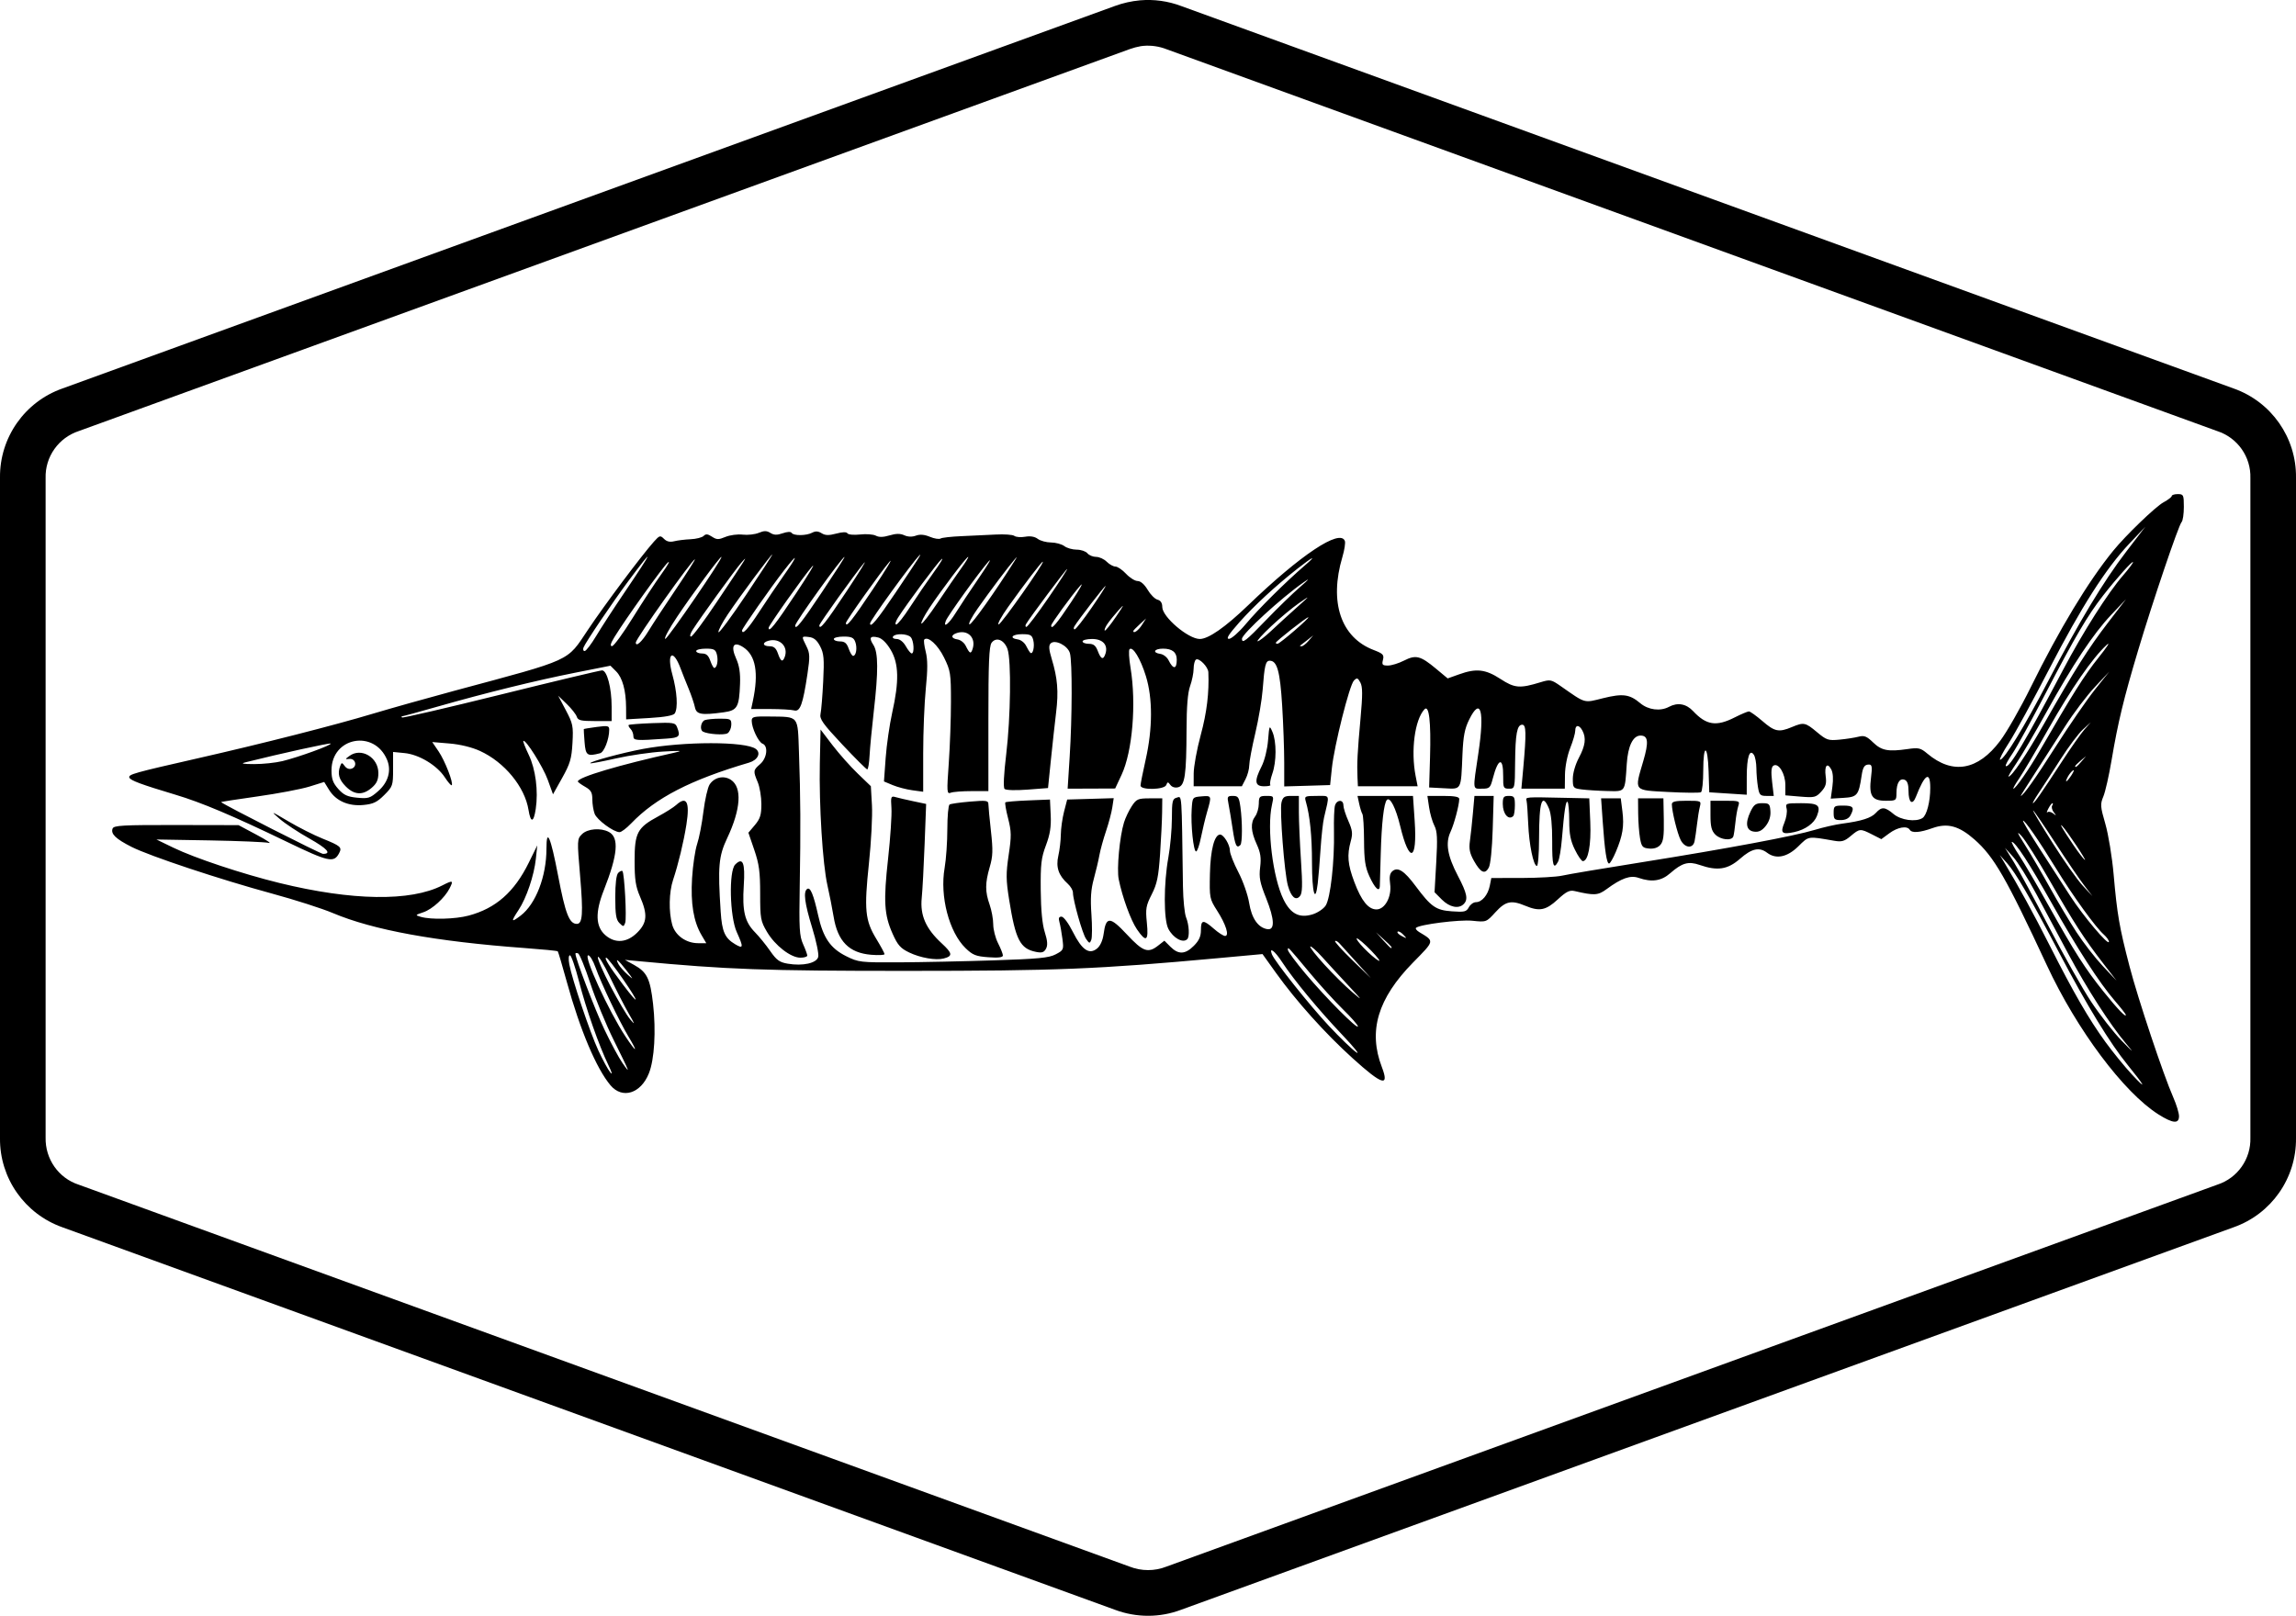<?xml version="1.0" encoding="UTF-8" standalone="no"?>
<svg xmlns="http://www.w3.org/2000/svg" xmlns:xlink="http://www.w3.org/1999/xlink" width="75.501mm" height="53.145mm" viewBox="-142.865 49.021 75.501 53.145">
    <path style="stroke:none;fill:#000000;fill-rule:evenodd" d="M-105.378,49.032C-105.659,49.058,-105.936,49.12,-106.201,49.217L-140.807,61.797C-142.051,62.232,-142.879,63.413,-142.865,64.731L-142.865,86.456C-142.879,87.771,-142.053,88.949,-140.813,89.388L-106.201,101.969C-105.499,102.232,-104.725,102.234,-104.024,101.968L-69.416,89.388C-68.174,88.951,-67.349,87.772,-67.364,86.456L-67.364,64.731C-67.348,63.415,-68.175,62.235,-69.417,61.798L-104.024,49.219C-104.455,49.056,-104.918,48.992,-105.378,49.032zM-105.261,50.529L-105.352,50.54C-105.475,50.561,-105.596,50.594,-105.714,50.636L-140.271,63.198C-140.94,63.416,-141.387,64.047,-141.365,64.749L-141.365,86.438C-141.381,87.138,-140.943,87.771,-140.277,87.987L-105.717,100.55C-105.329,100.701,-104.898,100.703,-104.511,100.55L-69.95,87.986C-69.284,87.77,-68.841,87.138,-68.864,86.438L-68.864,64.749C-68.841,64.049,-69.285,63.418,-69.951,63.201L-104.503,50.641C-104.744,50.546,-105.003,50.508,-105.261,50.529zM-93.103,75.862C-93.074,75.833,-93.05,75.672,-93.05,75.505C-93.05,75.233,-93.072,75.2,-93.249,75.2C-93.421,75.2,-93.448,75.236,-93.448,75.462C-93.448,75.792,-93.256,76.014,-93.103,75.862zM-82.015,75.841C-81.875,75.58,-81.921,75.518,-82.25,75.518C-82.55,75.518,-82.568,75.531,-82.568,75.756C-82.568,75.967,-82.541,75.995,-82.332,75.995C-82.181,75.995,-82.067,75.94,-82.015,75.841zM-118.94,73.139C-118.874,73.097,-118.819,72.971,-118.817,72.861C-118.814,72.673,-118.839,72.659,-119.188,72.659C-119.394,72.659,-119.619,72.681,-119.688,72.707C-119.816,72.756,-119.862,73.018,-119.754,73.082C-119.605,73.17,-119.047,73.209,-118.94,73.139zM-122.307,79.377C-122.251,79.231,-122.331,77.739,-122.398,77.671C-122.419,77.65,-122.481,77.677,-122.535,77.731C-122.598,77.794,-122.633,78.082,-122.633,78.537C-122.633,79.1,-122.605,79.273,-122.497,79.381C-122.368,79.509,-122.357,79.509,-122.307,79.377zM-102.077,76.815C-102.01,76.748,-102.009,76.051,-102.075,75.569C-102.12,75.243,-102.148,75.2,-102.323,75.2C-102.504,75.2,-102.516,75.222,-102.468,75.458C-102.44,75.6,-102.377,75.976,-102.33,76.292C-102.248,76.838,-102.2,76.938,-102.077,76.815zM-84.799,76.185C-84.689,76.045,-84.635,75.875,-84.647,75.704C-84.663,75.462,-84.688,75.439,-84.918,75.439C-85.129,75.439,-85.192,75.485,-85.304,75.72C-85.487,76.107,-85.442,76.346,-85.178,76.376C-85.027,76.394,-84.921,76.34,-84.799,76.185zM-101.092,74.836C-101.118,74.81,-101.088,74.645,-101.026,74.468C-100.887,74.074,-100.885,73.415,-101.022,73.096C-101.122,72.863,-101.125,72.869,-101.167,73.376C-101.191,73.672,-101.282,74.037,-101.379,74.227C-101.627,74.714,-101.606,74.883,-101.296,74.883C-101.158,74.883,-101.066,74.862,-101.092,74.836zM-123.131,73.796C-122.999,73.761,-122.832,73.333,-122.832,73.026C-122.831,72.892,-122.873,72.882,-123.247,72.932C-123.475,72.962,-123.665,72.994,-123.668,73.002C-123.672,73.01,-123.66,73.204,-123.642,73.433C-123.608,73.87,-123.556,73.908,-123.131,73.796zM-103.374,76.57C-103.323,76.319,-103.232,75.937,-103.17,75.722C-103.016,75.189,-103.017,75.187,-103.355,75.215C-103.652,75.24,-103.652,75.241,-103.678,75.637C-103.712,76.149,-103.62,77.027,-103.533,77.027C-103.495,77.027,-103.424,76.821,-103.374,76.57zM-120.945,73.315C-120.519,73.285,-120.481,73.244,-120.601,72.937C-120.658,72.791,-120.723,72.78,-121.41,72.806C-121.82,72.821,-122.172,72.849,-122.191,72.867C-122.209,72.885,-122.183,72.942,-122.131,72.994C-122.079,73.046,-122.037,73.152,-122.037,73.231C-122.037,73.382,-121.971,73.387,-120.945,73.315zM-83.86,76.389C-83.502,76.311,-83.21,76.102,-83.117,75.858C-82.983,75.506,-83.068,75.439,-83.639,75.439C-84.139,75.439,-84.157,75.445,-84.114,75.618C-84.089,75.717,-84.123,75.928,-84.19,76.087C-84.329,76.421,-84.268,76.477,-83.86,76.389zM-85.866,76.531C-85.848,76.476,-85.817,76.27,-85.798,76.074C-85.779,75.877,-85.737,75.636,-85.705,75.538C-85.648,75.366,-85.664,75.359,-86.132,75.359L-86.618,75.359L-86.618,75.836C-86.618,76.206,-86.583,76.347,-86.459,76.471C-86.282,76.648,-85.916,76.684,-85.866,76.531zM-87.141,76.689C-87.121,76.591,-87.085,76.341,-87.061,76.134C-87.037,75.926,-86.996,75.667,-86.968,75.558C-86.919,75.362,-86.926,75.359,-87.403,75.359C-87.774,75.359,-87.888,75.386,-87.888,75.474C-87.888,75.703,-87.708,76.436,-87.599,76.65C-87.461,76.919,-87.192,76.943,-87.141,76.689zM-89.733,77.047C-89.504,76.506,-89.453,76.195,-89.514,75.708L-89.568,75.28L-89.891,75.28L-90.215,75.28L-90.161,76.054C-90.095,77.005,-90.031,77.424,-89.953,77.424C-89.92,77.424,-89.821,77.254,-89.733,77.047zM-99.533,78.079C-99.508,77.872,-99.467,77.362,-99.44,76.947C-99.413,76.533,-99.362,76.068,-99.326,75.915C-99.14,75.123,-99.114,75.2,-99.57,75.2C-99.956,75.2,-99.975,75.21,-99.926,75.379C-99.789,75.853,-99.722,76.517,-99.722,77.399C-99.721,78.382,-99.614,78.768,-99.533,78.079zM-88.268,76.812C-88.168,76.701,-88.143,76.516,-88.153,75.975L-88.166,75.28L-88.583,75.28L-89,75.28L-88.996,75.776C-88.993,76.049,-88.966,76.415,-88.935,76.59C-88.886,76.871,-88.851,76.911,-88.638,76.931C-88.483,76.947,-88.351,76.904,-88.268,76.812zM-93.909,77.56C-93.851,77.455,-93.799,76.943,-93.779,76.292L-93.747,75.2L-94.063,75.2L-94.38,75.2L-94.431,75.776C-94.459,76.093,-94.503,76.502,-94.529,76.684C-94.565,76.942,-94.535,77.089,-94.396,77.336C-94.176,77.726,-94.036,77.791,-93.909,77.56zM-100.117,78.494C-100.037,78.398,-100.03,78.142,-100.084,77.322C-100.122,76.745,-100.153,76.031,-100.153,75.736L-100.153,75.2L-100.412,75.2C-100.627,75.2,-100.68,75.237,-100.725,75.415C-100.789,75.67,-100.63,77.737,-100.514,78.15C-100.409,78.527,-100.255,78.661,-100.117,78.494zM-103.824,79.912C-103.742,79.83,-103.762,79.443,-103.862,79.196C-103.912,79.073,-103.958,78.615,-103.965,78.178C-104.009,75.012,-103.995,75.211,-104.169,75.257C-104.311,75.294,-104.328,75.366,-104.329,75.944C-104.33,76.299,-104.382,76.876,-104.445,77.225C-104.601,78.087,-104.601,79.269,-104.446,79.57C-104.287,79.876,-103.966,80.053,-103.824,79.912zM-94.734,78.758C-94.581,78.605,-94.621,78.407,-94.923,77.831C-95.268,77.172,-95.339,76.752,-95.167,76.383C-95.047,76.125,-94.883,75.509,-94.879,75.3C-94.878,75.23,-95.034,75.2,-95.402,75.2L-95.927,75.2L-95.871,75.577C-95.84,75.783,-95.762,76.055,-95.697,76.179C-95.603,76.362,-95.591,76.595,-95.636,77.387L-95.692,78.368L-95.45,78.611C-95.198,78.862,-94.9,78.924,-94.734,78.758zM-97.491,78.163C-97.488,78.084,-97.474,77.609,-97.461,77.106C-97.434,76.104,-97.359,75.436,-97.259,75.331C-97.155,75.221,-96.965,75.595,-96.821,76.193C-96.52,77.44,-96.255,77.347,-96.345,76.025L-96.401,75.2L-97.313,75.2L-98.225,75.2L-98.17,75.458C-98.139,75.6,-98.092,75.752,-98.064,75.796C-98.037,75.84,-98.012,76.233,-98.01,76.67C-98.007,77.299,-97.972,77.54,-97.84,77.831C-97.656,78.239,-97.501,78.386,-97.491,78.163zM-91.63,77.362C-91.589,77.284,-91.532,76.954,-91.505,76.627C-91.426,75.679,-91.375,75.341,-91.317,75.398C-91.288,75.428,-91.263,75.708,-91.263,76.021C-91.263,76.456,-91.219,76.679,-91.077,76.967C-90.976,77.175,-90.858,77.345,-90.816,77.345C-90.639,77.345,-90.539,76.816,-90.571,76.054L-90.604,75.28L-91.351,75.264C-92.744,75.234,-92.695,75.231,-92.666,75.359C-92.65,75.425,-92.626,75.764,-92.612,76.114C-92.584,76.799,-92.439,77.503,-92.326,77.503C-92.288,77.503,-92.256,77.101,-92.255,76.61C-92.254,75.37,-92.157,75.076,-91.928,75.617C-91.859,75.782,-91.821,76.17,-91.823,76.689C-91.827,77.487,-91.782,77.645,-91.63,77.362zM-105.152,79.371C-105.199,78.911,-105.182,78.812,-104.992,78.438C-104.816,78.092,-104.769,77.862,-104.717,77.106C-104.683,76.604,-104.653,75.988,-104.65,75.736L-104.645,75.28L-105.062,75.28C-105.444,75.281,-105.493,75.302,-105.649,75.538C-105.742,75.68,-105.857,75.921,-105.904,76.074C-106.047,76.539,-106.146,77.604,-106.078,77.94C-105.957,78.533,-105.682,79.289,-105.478,79.588C-105.175,80.032,-105.09,79.976,-105.152,79.371zM-106.979,79.932C-106.95,79.855,-106.948,79.478,-106.975,79.095C-107.012,78.575,-106.992,78.279,-106.897,77.931C-106.827,77.674,-106.743,77.321,-106.712,77.146C-106.68,76.971,-106.582,76.614,-106.493,76.352C-106.405,76.09,-106.312,75.74,-106.288,75.575L-106.242,75.274L-107.007,75.297L-107.772,75.319L-107.875,75.717C-107.931,75.935,-107.979,76.274,-107.981,76.471C-107.983,76.668,-108.02,76.981,-108.063,77.168C-108.149,77.543,-108.058,77.814,-107.75,78.092C-107.659,78.175,-107.583,78.303,-107.583,78.377C-107.583,78.628,-107.271,79.732,-107.152,79.902C-107.043,80.058,-107.029,80.061,-106.979,79.932zM-108.468,80.225C-108.408,80.112,-108.419,79.965,-108.509,79.68C-108.591,79.422,-108.636,78.955,-108.642,78.298C-108.65,77.445,-108.626,77.237,-108.47,76.823C-108.335,76.463,-108.296,76.213,-108.314,75.831L-108.338,75.319L-109.053,75.348C-109.446,75.364,-109.784,75.392,-109.805,75.412C-109.825,75.431,-109.785,75.668,-109.715,75.939C-109.605,76.371,-109.602,76.518,-109.696,77.142C-109.787,77.755,-109.785,77.958,-109.681,78.612C-109.471,79.93,-109.32,80.226,-108.798,80.33C-108.603,80.369,-108.534,80.347,-108.468,80.225zM-111.832,80.547C-111.529,80.468,-111.541,80.378,-111.9,80.047C-112.42,79.567,-112.613,79.128,-112.555,78.555C-112.53,78.304,-112.487,77.506,-112.46,76.782L-112.41,75.464L-112.836,75.374C-113.07,75.325,-113.333,75.264,-113.42,75.238C-113.567,75.196,-113.577,75.224,-113.551,75.603C-113.536,75.828,-113.585,76.569,-113.66,77.249C-113.817,78.666,-113.791,79.112,-113.511,79.737C-113.347,80.106,-113.252,80.213,-112.969,80.349C-112.602,80.526,-112.091,80.615,-111.832,80.547zM-109.886,80.448C-109.886,80.397,-109.958,80.216,-110.045,80.045C-110.133,79.873,-110.204,79.593,-110.204,79.423C-110.204,79.252,-110.258,78.96,-110.323,78.774C-110.474,78.346,-110.473,78.071,-110.319,77.539C-110.215,77.184,-110.209,76.987,-110.279,76.358C-110.325,75.943,-110.363,75.543,-110.363,75.47C-110.363,75.351,-110.433,75.342,-110.965,75.387C-111.297,75.415,-111.601,75.458,-111.64,75.483C-111.68,75.507,-111.713,75.871,-111.713,76.29C-111.713,76.71,-111.753,77.284,-111.802,77.567C-111.965,78.5,-111.656,79.681,-111.113,80.208C-110.88,80.434,-110.773,80.476,-110.364,80.506C-110.035,80.53,-109.886,80.512,-109.886,80.448zM-122.112,76.106C-121.306,75.264,-120.16,74.673,-118.233,74.105C-117.946,74.02,-117.832,73.788,-118.012,73.654C-118.351,73.403,-120.372,73.403,-121.719,73.654C-122.414,73.784,-123.503,74.08,-123.454,74.126C-123.439,74.14,-123.059,74.068,-122.611,73.967C-122.162,73.865,-121.465,73.764,-121.062,73.741C-120.457,73.706,-120.392,73.712,-120.687,73.778C-122.505,74.181,-123.865,74.586,-123.863,74.724C-123.863,74.746,-123.756,74.824,-123.625,74.899C-123.432,75.008,-123.387,75.087,-123.387,75.311C-123.387,75.463,-123.353,75.677,-123.311,75.788C-123.234,75.989,-122.688,76.392,-122.491,76.392C-122.433,76.392,-122.263,76.263,-122.112,76.106zM-113.778,80.404C-113.778,80.372,-113.901,80.145,-114.051,79.898C-114.418,79.295,-114.452,78.938,-114.292,77.426C-114.217,76.719,-114.172,75.857,-114.192,75.51L-114.228,74.88L-114.66,74.464C-114.898,74.236,-115.27,73.817,-115.488,73.533L-115.882,73.016L-115.906,74.128C-115.934,75.506,-115.813,77.455,-115.656,78.14C-115.591,78.423,-115.5,78.887,-115.453,79.17C-115.32,79.984,-114.944,80.365,-114.218,80.425C-113.976,80.445,-113.778,80.436,-113.778,80.404zM-116.319,80.451C-116.319,80.413,-116.381,80.243,-116.457,80.074C-116.577,79.808,-116.591,79.556,-116.567,78.178C-116.534,76.293,-116.54,75.22,-116.592,73.771C-116.636,72.53,-116.577,72.601,-117.57,72.588C-118.083,72.581,-118.146,72.596,-118.146,72.729C-118.146,72.963,-117.926,73.429,-117.791,73.481C-117.596,73.556,-117.641,73.956,-117.868,74.153C-118.1,74.355,-118.103,74.377,-117.947,74.751C-117.882,74.908,-117.828,75.231,-117.828,75.47C-117.828,75.824,-117.867,75.949,-118.041,76.157L-118.255,76.41L-118.061,76.977C-117.902,77.442,-117.868,77.699,-117.868,78.417C-117.868,79.232,-117.853,79.316,-117.644,79.671C-117.379,80.121,-116.863,80.521,-116.545,80.521C-116.421,80.521,-116.319,80.49,-116.319,80.451zM-71.211,85.733C-71.211,85.629,-71.296,85.352,-71.399,85.117C-71.725,84.377,-72.561,81.873,-72.84,80.799C-73.171,79.529,-73.246,79.095,-73.361,77.781C-73.411,77.214,-73.533,76.467,-73.633,76.122C-73.8,75.547,-73.805,75.473,-73.698,75.216C-73.634,75.063,-73.512,74.523,-73.427,74.016C-73.219,72.783,-73.03,71.999,-72.557,70.417C-72.073,68.798,-71.225,66.294,-71.125,66.191C-71.085,66.149,-71.052,65.926,-71.052,65.694C-71.052,65.298,-71.064,65.273,-71.251,65.273C-71.36,65.273,-71.45,65.301,-71.45,65.335C-71.45,65.369,-71.572,65.462,-71.721,65.543C-71.98,65.682,-72.965,66.631,-73.378,67.14C-74.198,68.147,-75.148,69.722,-76.087,71.627C-76.421,72.304,-76.872,73.096,-77.091,73.387C-77.823,74.364,-78.655,74.509,-79.49,73.806C-79.71,73.621,-79.775,73.606,-80.139,73.659C-80.777,73.751,-80.993,73.709,-81.271,73.44C-81.481,73.237,-81.563,73.204,-81.748,73.252C-81.871,73.284,-82.153,73.328,-82.374,73.349C-82.744,73.384,-82.802,73.365,-83.116,73.102C-83.5,72.781,-83.549,72.771,-83.945,72.937C-84.371,73.115,-84.508,73.087,-84.91,72.738C-85.112,72.564,-85.312,72.421,-85.355,72.421C-85.397,72.421,-85.608,72.51,-85.824,72.619C-86.426,72.925,-86.755,72.874,-87.189,72.411C-87.416,72.168,-87.699,72.118,-87.983,72.27C-88.268,72.423,-88.662,72.373,-88.926,72.151C-89.278,71.855,-89.501,71.825,-90.151,71.986C-90.794,72.147,-90.709,72.171,-91.538,71.592C-91.856,71.37,-91.887,71.364,-92.203,71.46C-92.889,71.671,-93.057,71.657,-93.524,71.353C-94.019,71.031,-94.32,70.998,-94.89,71.203L-95.26,71.335L-95.644,71.015C-96.156,70.589,-96.307,70.551,-96.696,70.749C-96.871,70.839,-97.11,70.912,-97.225,70.912C-97.407,70.912,-97.429,70.886,-97.388,70.724C-97.347,70.559,-97.385,70.519,-97.693,70.401C-98.773,69.989,-99.164,68.828,-98.722,67.341C-98.654,67.112,-98.618,66.875,-98.641,66.814C-98.798,66.404,-100.096,67.268,-101.826,68.933C-102.571,69.65,-103.128,70.038,-103.411,70.038C-103.792,70.038,-104.645,69.312,-104.645,68.987C-104.645,68.854,-104.698,68.772,-104.802,68.745C-104.888,68.723,-105.035,68.576,-105.127,68.418C-105.232,68.242,-105.357,68.132,-105.455,68.132C-105.542,68.132,-105.714,68.025,-105.836,67.894C-105.959,67.763,-106.116,67.656,-106.186,67.656C-106.256,67.656,-106.384,67.584,-106.472,67.497C-106.559,67.41,-106.715,67.338,-106.819,67.338C-106.923,67.338,-107.053,67.285,-107.107,67.219C-107.161,67.154,-107.32,67.1,-107.459,67.1C-107.598,67.1,-107.781,67.048,-107.866,66.983C-107.951,66.919,-108.147,66.866,-108.303,66.864C-108.458,66.863,-108.655,66.809,-108.74,66.745C-108.839,66.67,-108.985,66.645,-109.153,66.675C-109.295,66.7,-109.456,66.688,-109.51,66.647C-109.564,66.607,-109.841,66.587,-110.125,66.603C-110.409,66.619,-110.913,66.643,-111.246,66.656C-111.578,66.67,-111.89,66.704,-111.937,66.734C-111.985,66.763,-112.142,66.738,-112.287,66.677C-112.468,66.602,-112.613,66.59,-112.746,66.639C-112.871,66.685,-113.009,66.681,-113.128,66.627C-113.262,66.566,-113.399,66.567,-113.614,66.631C-113.82,66.693,-113.96,66.696,-114.064,66.64C-114.148,66.596,-114.38,66.578,-114.582,66.601C-114.784,66.623,-114.97,66.607,-114.997,66.564C-115.028,66.513,-115.158,66.516,-115.367,66.572C-115.612,66.637,-115.728,66.634,-115.847,66.56C-115.959,66.49,-116.049,66.485,-116.157,66.542C-116.347,66.644,-116.771,66.648,-116.832,66.549C-116.861,66.503,-116.974,66.508,-117.127,66.561C-117.313,66.626,-117.414,66.623,-117.531,66.55C-117.652,66.474,-117.737,66.473,-117.914,66.547C-118.04,66.599,-118.277,66.625,-118.442,66.606C-118.606,66.586,-118.861,66.62,-119.007,66.68C-119.237,66.776,-119.297,66.775,-119.453,66.673C-119.592,66.582,-119.655,66.576,-119.727,66.649C-119.779,66.7,-119.971,66.749,-120.155,66.757C-120.338,66.765,-120.581,66.795,-120.694,66.823C-120.835,66.859,-120.942,66.834,-121.031,66.744C-121.153,66.623,-121.176,66.629,-121.362,66.837C-121.763,67.286,-122.978,68.908,-123.526,69.728C-124.242,70.798,-123.993,70.684,-127.914,71.739C-128.809,71.98,-130.014,72.319,-130.591,72.492C-131.866,72.876,-134.232,73.479,-136.371,73.965C-138.464,74.441,-138.646,74.492,-138.612,74.596C-138.581,74.69,-138.225,74.822,-137.097,75.16C-136.241,75.415,-135.211,75.851,-133.443,76.704C-132.066,77.369,-131.888,77.409,-131.718,77.092C-131.609,76.888,-131.654,76.848,-132.267,76.6C-132.543,76.489,-133.044,76.236,-133.379,76.038C-133.966,75.691,-133.977,75.688,-133.671,75.953C-133.497,76.105,-133.059,76.395,-132.699,76.597C-132.102,76.933,-131.948,77.106,-132.245,77.106C-132.328,77.106,-135.464,75.513,-135.596,75.404C-135.606,75.395,-135.067,75.311,-134.398,75.217C-133.73,75.123,-132.963,74.977,-132.694,74.894L-132.204,74.741L-132.043,75.002C-131.819,75.364,-131.406,75.546,-130.913,75.498C-130.592,75.467,-130.465,75.407,-130.229,75.17C-129.95,74.891,-129.939,74.859,-129.939,74.317L-129.939,73.754L-129.562,73.791C-129.088,73.836,-128.494,74.194,-128.238,74.588C-128.132,74.75,-128.03,74.867,-128.011,74.848C-127.946,74.783,-128.232,74.045,-128.442,73.736L-128.651,73.428L-128.081,73.476C-127.731,73.505,-127.345,73.6,-127.083,73.72C-126.275,74.089,-125.606,74.903,-125.485,75.662C-125.415,76.098,-125.316,76.084,-125.248,75.629C-125.159,75.039,-125.252,74.32,-125.478,73.849C-125.591,73.613,-125.671,73.408,-125.656,73.393C-125.586,73.323,-125.009,74.24,-124.854,74.666L-124.68,75.147L-124.377,74.605C-124.118,74.141,-124.069,73.977,-124.04,73.461C-124.009,72.904,-124.026,72.821,-124.258,72.381L-124.51,71.905L-124.227,72.178C-124.071,72.328,-123.924,72.516,-123.898,72.595C-123.86,72.715,-123.764,72.738,-123.302,72.738L-122.752,72.738L-122.752,72.263C-122.752,71.648,-122.904,71.071,-123.066,71.071C-123.134,71.071,-124.633,71.429,-126.397,71.866C-128.162,72.303,-129.624,72.643,-129.646,72.62C-129.669,72.598,-129.665,72.58,-129.638,72.58C-129.611,72.58,-129.096,72.439,-128.493,72.267C-126.878,71.806,-125.244,71.404,-123.943,71.146L-122.791,70.917L-122.607,71.101C-122.396,71.31,-122.28,71.732,-122.277,72.294L-122.275,72.682L-121.509,72.637C-121.003,72.607,-120.72,72.555,-120.676,72.486C-120.566,72.311,-120.599,71.773,-120.756,71.206C-120.953,70.495,-120.734,70.336,-120.484,71.009C-120.431,71.152,-120.313,71.448,-120.223,71.666C-120.133,71.885,-120.039,72.162,-120.014,72.282C-119.964,72.523,-119.808,72.551,-119.064,72.449C-118.619,72.388,-118.558,72.281,-118.53,71.519C-118.516,71.158,-118.554,70.912,-118.659,70.68C-118.847,70.263,-118.742,70.1,-118.421,70.311C-118.013,70.578,-117.911,71.155,-118.109,72.083L-118.164,72.341L-117.539,72.342C-117.196,72.343,-116.841,72.363,-116.75,72.388C-116.554,72.44,-116.463,72.191,-116.312,71.182C-116.228,70.617,-116.232,70.507,-116.347,70.277C-116.515,69.939,-116.516,69.944,-116.26,69.974C-116.103,69.992,-116,70.078,-115.897,70.277C-115.773,70.514,-115.758,70.683,-115.795,71.428C-115.819,71.909,-115.858,72.391,-115.883,72.5C-115.921,72.668,-115.81,72.824,-115.164,73.513C-114.744,73.96,-114.376,74.327,-114.347,74.327C-114.317,74.327,-114.283,74.121,-114.27,73.87C-114.257,73.619,-114.195,72.967,-114.132,72.421C-113.979,71.094,-113.983,70.481,-114.146,70.232C-114.301,69.995,-114.252,69.922,-113.983,69.99C-113.859,70.021,-113.704,70.175,-113.572,70.401C-113.308,70.851,-113.295,71.428,-113.526,72.461C-113.613,72.854,-113.71,73.524,-113.741,73.95L-113.797,74.724L-113.508,74.845C-113.349,74.911,-113.059,74.988,-112.863,75.014L-112.507,75.063L-112.507,73.795C-112.507,73.098,-112.468,72.142,-112.421,71.67C-112.357,71.039,-112.358,70.718,-112.424,70.455C-112.474,70.259,-112.495,70.079,-112.471,70.056C-112.351,69.935,-112.026,70.231,-111.821,70.648C-111.608,71.082,-111.594,71.172,-111.594,72.103C-111.594,72.649,-111.626,73.558,-111.666,74.122C-111.734,75.081,-111.73,75.144,-111.6,75.095C-111.524,75.065,-111.215,75.042,-110.912,75.042L-110.363,75.042L-110.363,72.674C-110.363,70.833,-110.34,70.275,-110.258,70.163C-110.109,69.959,-109.841,70.066,-109.734,70.371C-109.607,70.737,-109.63,72.61,-109.777,73.829C-109.857,74.493,-109.877,74.924,-109.831,74.97C-109.788,75.013,-109.471,75.023,-109.079,74.993L-108.402,74.941L-108.308,74.018C-108.256,73.511,-108.179,72.81,-108.137,72.461C-108.052,71.764,-108.088,71.329,-108.281,70.692C-108.375,70.382,-108.384,70.252,-108.317,70.185C-108.175,70.042,-107.752,70.255,-107.682,70.505C-107.603,70.785,-107.607,72.611,-107.69,73.91L-107.757,74.962L-106.975,74.959L-106.194,74.956L-105.982,74.502C-105.625,73.734,-105.494,72.166,-105.689,70.985C-105.74,70.681,-105.754,70.407,-105.722,70.375C-105.615,70.268,-105.361,70.686,-105.184,71.259C-104.958,71.994,-104.96,72.977,-105.191,74.005C-105.284,74.418,-105.36,74.802,-105.36,74.859C-105.36,75.016,-104.575,74.999,-104.514,74.841C-104.472,74.732,-104.458,74.732,-104.378,74.839C-104.323,74.912,-104.221,74.942,-104.119,74.914C-103.902,74.856,-103.852,74.512,-103.847,73.025C-103.845,72.257,-103.808,71.805,-103.73,71.587C-103.667,71.412,-103.615,71.155,-103.614,71.016C-103.613,70.877,-103.578,70.741,-103.536,70.715C-103.434,70.652,-103.138,70.955,-103.13,71.13C-103.101,71.803,-103.18,72.456,-103.379,73.191C-103.507,73.663,-103.612,74.236,-103.612,74.466L-103.613,74.883L-102.821,74.883L-102.028,74.883L-101.907,74.648C-101.841,74.52,-101.785,74.314,-101.785,74.192C-101.784,74.069,-101.695,73.594,-101.586,73.136C-101.478,72.677,-101.369,72.034,-101.344,71.706C-101.284,70.903,-101.247,70.753,-101.111,70.753C-100.869,70.753,-100.772,71.101,-100.703,72.222C-100.665,72.834,-100.635,73.684,-100.635,74.111L-100.635,74.888L-99.88,74.866L-99.126,74.843L-99.068,74.287C-98.991,73.549,-98.489,71.551,-98.343,71.406C-98.243,71.305,-98.216,71.313,-98.131,71.471C-98.056,71.611,-98.055,71.873,-98.126,72.652C-98.226,73.749,-98.246,74.136,-98.226,74.585L-98.212,74.883L-97.23,74.883L-96.248,74.883L-96.314,74.545C-96.476,73.708,-96.343,72.698,-96.025,72.353C-95.873,72.187,-95.806,72.753,-95.84,73.924L-95.87,74.922L-95.376,74.948C-94.796,74.979,-94.824,75.032,-94.774,73.837C-94.748,73.231,-94.701,72.987,-94.551,72.685C-94.173,71.923,-94.042,72.405,-94.25,73.789C-94.438,75.044,-94.446,74.962,-94.132,74.962C-93.883,74.962,-93.857,74.938,-93.776,74.625C-93.597,73.941,-93.43,73.909,-93.435,74.559C-93.438,74.934,-93.425,74.962,-93.244,74.962C-93.051,74.962,-93.05,74.959,-93.043,74.108C-93.034,73.153,-92.978,72.858,-92.809,72.858C-92.678,72.858,-92.671,73.128,-92.773,74.267L-92.836,74.962L-92.122,74.962L-91.408,74.962L-91.403,74.505C-91.4,74.24,-91.328,73.873,-91.232,73.629C-91.14,73.398,-91.065,73.139,-91.065,73.053C-91.065,72.854,-90.936,72.852,-90.83,73.051C-90.7,73.294,-90.732,73.545,-90.946,73.947C-91.061,74.164,-91.145,74.451,-91.145,74.634C-91.145,74.937,-91.134,74.95,-90.847,74.987C-90.683,75.008,-90.309,75.032,-90.016,75.039C-89.404,75.053,-89.434,75.094,-89.371,74.148C-89.333,73.557,-89.166,73.215,-88.917,73.215C-88.666,73.215,-88.644,73.429,-88.829,74.058C-89.123,75.06,-89.165,75.008,-88.003,75.071C-87.454,75.1,-86.971,75.103,-86.93,75.078C-86.89,75.053,-86.856,74.73,-86.856,74.362C-86.856,73.473,-86.71,73.494,-86.68,74.386L-86.658,75.081L-86.042,75.121L-85.426,75.161L-85.425,74.565C-85.424,73.922,-85.33,73.637,-85.19,73.85C-85.147,73.916,-85.11,74.112,-85.109,74.287C-85.108,74.462,-85.085,74.739,-85.058,74.903C-85.014,75.169,-84.984,75.2,-84.773,75.2L-84.537,75.2L-84.592,74.733C-84.631,74.395,-84.618,74.248,-84.547,74.204C-84.38,74.101,-84.156,74.466,-84.156,74.842L-84.156,75.181L-83.66,75.223C-83.201,75.261,-83.149,75.248,-82.976,75.059C-82.826,74.895,-82.797,74.794,-82.83,74.551C-82.876,74.203,-82.777,74.085,-82.645,74.331C-82.589,74.436,-82.575,74.648,-82.609,74.894L-82.663,75.289L-82.244,75.264C-81.792,75.238,-81.744,75.179,-81.649,74.539C-81.607,74.249,-81.554,74.168,-81.406,74.168C-81.307,74.168,-81.295,74.243,-81.339,74.595C-81.414,75.196,-81.311,75.359,-80.857,75.359C-80.511,75.359,-80.503,75.354,-80.502,75.101C-80.5,74.774,-80.396,74.607,-80.233,74.67C-80.146,74.703,-80.106,74.818,-80.106,75.034C-80.106,75.424,-79.977,75.524,-79.861,75.225C-79.57,74.477,-79.391,74.367,-79.391,74.936C-79.391,75.391,-79.507,75.839,-79.648,75.928C-79.865,76.066,-80.357,75.998,-80.597,75.796C-80.882,75.556,-80.99,75.549,-81.178,75.757C-81.332,75.926,-81.647,76.027,-82.29,76.112C-82.508,76.141,-82.913,76.233,-83.19,76.317C-83.859,76.52,-86.055,76.931,-88.874,77.381C-90.137,77.582,-91.317,77.78,-91.495,77.822C-91.674,77.863,-92.271,77.897,-92.822,77.899L-93.825,77.9L-93.875,78.153C-93.936,78.459,-94.135,78.695,-94.331,78.695C-94.41,78.695,-94.515,78.77,-94.564,78.862C-94.644,79.011,-94.708,79.026,-95.122,78.996C-95.649,78.958,-95.803,78.851,-96.317,78.161C-96.688,77.663,-96.898,77.527,-97.075,77.673C-97.164,77.748,-97.185,77.863,-97.152,78.101C-97.096,78.514,-97.322,78.933,-97.602,78.933C-97.868,78.933,-98.097,78.651,-98.328,78.036C-98.548,77.454,-98.574,77.149,-98.447,76.689C-98.378,76.441,-98.391,76.33,-98.526,76.024C-98.616,75.822,-98.689,75.59,-98.689,75.508C-98.689,75.312,-98.903,75.316,-98.965,75.513C-98.992,75.597,-99.007,75.982,-98.999,76.367C-98.979,77.355,-99.114,78.564,-99.272,78.806C-99.344,78.916,-99.541,79.047,-99.71,79.098C-100.138,79.226,-100.423,79.079,-100.656,78.611C-101.01,77.896,-101.211,76.262,-101.039,75.498C-100.972,75.203,-100.973,75.2,-101.22,75.2C-101.447,75.2,-101.469,75.223,-101.471,75.458C-101.472,75.6,-101.526,75.786,-101.59,75.871C-101.749,76.081,-101.734,76.364,-101.54,76.789C-101.414,77.066,-101.388,77.235,-101.427,77.548C-101.468,77.883,-101.436,78.05,-101.229,78.565C-100.951,79.261,-100.937,79.623,-101.191,79.582C-101.494,79.533,-101.706,79.228,-101.788,78.722C-101.83,78.458,-101.99,78.001,-102.143,77.708C-102.296,77.414,-102.421,77.095,-102.421,76.999C-102.421,76.808,-102.625,76.471,-102.742,76.471C-102.93,76.471,-103.061,76.973,-103.078,77.761C-103.095,78.555,-103.089,78.586,-102.842,78.973C-102.55,79.429,-102.432,79.806,-102.581,79.806C-102.635,79.806,-102.801,79.699,-102.95,79.568C-103.301,79.26,-103.374,79.268,-103.374,79.614C-103.374,79.822,-103.437,79.96,-103.607,80.13C-103.891,80.415,-104.114,80.424,-104.376,80.162L-104.576,79.962L-104.78,80.122C-105.114,80.385,-105.277,80.326,-105.811,79.754C-106.369,79.157,-106.496,79.156,-106.575,79.747C-106.603,79.953,-106.686,80.136,-106.789,80.219C-107.049,80.43,-107.285,80.269,-107.582,79.679C-107.727,79.389,-107.889,79.171,-107.958,79.171C-108.045,79.171,-108.064,79.22,-108.027,79.35C-107.999,79.448,-107.955,79.695,-107.929,79.898C-107.882,80.256,-107.889,80.273,-108.149,80.41C-108.372,80.528,-108.72,80.561,-110.204,80.609C-111.187,80.641,-112.583,80.67,-113.306,80.674C-114.572,80.68,-114.636,80.672,-115.038,80.472C-115.558,80.213,-115.797,79.865,-115.96,79.131C-116.113,78.446,-116.216,78.194,-116.319,78.258C-116.456,78.342,-116.407,78.727,-116.157,79.539C-116.024,79.97,-115.935,80.4,-115.958,80.494C-116.01,80.701,-116.464,80.803,-116.962,80.718C-117.231,80.673,-117.33,80.601,-117.538,80.301C-117.675,80.102,-117.902,79.824,-118.04,79.683C-118.376,79.341,-118.461,78.985,-118.407,78.147C-118.358,77.395,-118.437,77.204,-118.689,77.457C-118.903,77.672,-118.869,79.166,-118.638,79.678C-118.41,80.182,-118.418,80.24,-118.688,80.08C-119.028,79.879,-119.123,79.666,-119.166,79.012C-119.264,77.523,-119.234,77.185,-118.953,76.59C-118.501,75.634,-118.456,74.916,-118.831,74.67C-119.065,74.517,-119.374,74.585,-119.53,74.824C-119.594,74.922,-119.685,75.323,-119.734,75.717C-119.782,76.11,-119.875,76.59,-119.941,76.784C-120.006,76.978,-120.081,77.481,-120.107,77.902C-120.158,78.738,-120.059,79.333,-119.794,79.782L-119.639,80.045L-119.905,80.044C-120.306,80.044,-120.662,79.79,-120.761,79.433C-120.879,79.009,-120.866,78.364,-120.732,77.963C-120.559,77.443,-120.386,76.726,-120.293,76.141C-120.176,75.398,-120.286,75.187,-120.629,75.498C-120.714,75.575,-120.982,75.744,-121.225,75.875C-121.906,76.242,-121.997,76.413,-121.997,77.331C-121.997,77.952,-121.963,78.178,-121.819,78.511C-121.563,79.101,-121.583,79.369,-121.91,79.695C-122.243,80.028,-122.631,80.061,-122.954,79.784C-123.282,79.502,-123.299,79.034,-123.008,78.298C-122.549,77.133,-122.5,76.569,-122.842,76.386C-123.112,76.241,-123.546,76.277,-123.728,76.459C-123.888,76.619,-123.89,76.647,-123.788,77.843C-123.684,79.067,-123.708,79.409,-123.896,79.409C-124.144,79.409,-124.274,79.075,-124.511,77.831C-124.758,76.539,-124.896,76.221,-124.896,76.944C-124.896,77.848,-125.248,78.758,-125.743,79.136C-126.059,79.377,-126.072,79.344,-125.812,78.951C-125.553,78.559,-125.302,77.816,-125.244,77.269L-125.198,76.828L-125.477,77.396C-125.951,78.361,-126.563,78.9,-127.456,79.137C-127.895,79.254,-128.688,79.275,-129.026,79.178C-129.219,79.122,-129.217,79.118,-128.94,79.025C-128.651,78.928,-128.242,78.555,-128.082,78.243C-127.945,77.975,-127.969,77.964,-128.319,78.143C-129.369,78.679,-131.286,78.65,-133.679,78.063C-134.902,77.763,-136.457,77.245,-137.164,76.903L-137.721,76.633L-135.974,76.663C-135.013,76.68,-134.138,76.717,-134.029,76.745C-133.919,76.773,-134.098,76.653,-134.426,76.479L-135.021,76.161L-137.069,76.157C-138.826,76.154,-139.123,76.17,-139.162,76.273C-139.23,76.449,-139.06,76.613,-138.536,76.878C-137.935,77.181,-135.631,77.947,-133.91,78.415C-133.167,78.617,-132.274,78.903,-131.924,79.051C-130.596,79.612,-128.541,79.988,-125.618,80.203C-125.033,80.246,-124.54,80.294,-124.524,80.311C-124.508,80.327,-124.373,80.783,-124.224,81.324C-123.791,82.895,-123.255,84.165,-122.79,84.718C-122.4,85.18,-121.793,84.991,-121.527,84.325C-121.345,83.872,-121.289,82.928,-121.39,82.04C-121.485,81.206,-121.589,80.994,-122.018,80.757L-122.315,80.593L-121.878,80.634C-118.941,80.911,-117.722,80.955,-113.063,80.955C-108.121,80.954,-106.767,80.899,-102.819,80.537L-101.349,80.402L-100.909,81.017C-100.237,81.955,-99.292,83.008,-98.385,83.829C-97.41,84.712,-97.17,84.784,-97.424,84.12C-97.879,82.931,-97.561,81.865,-96.4,80.681C-95.68,79.947,-95.688,79.986,-96.198,79.677C-96.279,79.627,-96.327,79.566,-96.303,79.541C-96.199,79.43,-94.872,79.262,-94.447,79.306C-93.989,79.354,-93.989,79.354,-93.688,79.024C-93.355,78.66,-93.169,78.62,-92.705,78.814C-92.243,79.007,-92.032,78.966,-91.643,78.607C-91.354,78.341,-91.251,78.291,-91.078,78.331C-90.435,78.481,-90.315,78.473,-90.033,78.265C-89.541,77.903,-89.251,77.801,-88.98,77.896C-88.551,78.045,-88.233,77.999,-87.944,77.744C-87.551,77.4,-87.344,77.342,-86.972,77.471C-86.389,77.674,-86.049,77.621,-85.644,77.265C-85.262,76.929,-85.014,76.874,-84.756,77.069C-84.463,77.291,-84.096,77.217,-83.733,76.862C-83.379,76.514,-83.432,76.522,-82.55,76.675C-82.303,76.718,-82.212,76.692,-82.007,76.519C-81.713,76.271,-81.692,76.27,-81.304,76.467L-81,76.622L-80.736,76.428C-80.464,76.227,-80.152,76.173,-80.066,76.312C-79.994,76.428,-79.741,76.41,-79.312,76.257C-78.822,76.083,-78.445,76.186,-77.937,76.633C-77.294,77.199,-76.902,77.88,-75.554,80.776C-74.568,82.895,-73.029,84.952,-71.891,85.673C-71.411,85.976,-71.211,85.994,-71.211,85.733zM-74.626,74.22C-74.626,74.205,-74.546,74.124,-74.447,74.041L-74.269,73.89L-74.42,74.069C-74.562,74.237,-74.626,74.284,-74.626,74.22zM-96.907,79.666C-96.88,79.639,-96.797,79.682,-96.722,79.761C-96.59,79.898,-96.593,79.9,-96.77,79.809C-96.872,79.757,-96.934,79.692,-96.907,79.666zM-97.384,79.945L-97.617,79.687L-97.359,79.921C-97.118,80.138,-97.064,80.204,-97.125,80.204C-97.139,80.204,-97.255,80.087,-97.384,79.945zM-100.112,70.256C-100.094,70.245,-99.989,70.164,-99.88,70.077L-99.682,69.919L-99.833,70.098C-99.916,70.196,-100.02,70.277,-100.065,70.277C-100.109,70.277,-100.13,70.267,-100.112,70.256zM-74.867,74.569C-74.821,74.485,-74.745,74.391,-74.697,74.361C-74.649,74.331,-74.671,74.401,-74.746,74.516C-74.905,74.758,-74.987,74.795,-74.867,74.569zM-105.598,69.774C-105.598,69.76,-105.504,69.662,-105.388,69.556L-105.178,69.363L-105.318,69.582C-105.433,69.762,-105.598,69.876,-105.598,69.774zM-75.538,75.737C-75.572,75.769,-75.559,75.716,-75.508,75.617C-75.457,75.519,-75.396,75.439,-75.373,75.439C-75.35,75.439,-75.355,75.476,-75.383,75.521C-75.411,75.567,-75.386,75.665,-75.328,75.74C-75.235,75.859,-75.237,75.863,-75.348,75.777C-75.418,75.723,-75.503,75.705,-75.538,75.737zM-122.524,80.74C-122.654,80.498,-122.536,80.589,-122.266,80.938C-122.026,81.25,-122.023,81.26,-122.227,81.077C-122.349,80.968,-122.482,80.816,-122.524,80.74zM-106.45,69.545C-106.382,69.445,-106.215,69.238,-106.077,69.085C-105.877,68.863,-105.894,68.906,-106.164,69.302C-106.349,69.575,-106.517,69.781,-106.537,69.761C-106.556,69.742,-106.517,69.644,-106.45,69.545zM-74.692,76.804C-75.044,76.28,-75.163,76.076,-75.048,76.193C-74.9,76.344,-74.227,77.355,-74.308,77.305C-74.352,77.278,-74.525,77.052,-74.692,76.804zM-98.963,79.974C-98.941,79.953,-98.877,79.986,-98.82,80.049C-98.763,80.112,-98.506,80.396,-98.249,80.68L-97.782,81.196L-98.392,80.605C-98.727,80.28,-98.984,79.996,-98.963,79.974zM-98.01,80.21C-98.183,80.032,-98.289,79.886,-98.245,79.886C-98.202,79.886,-97.989,80.069,-97.773,80.292C-97.556,80.516,-97.45,80.662,-97.537,80.616C-97.625,80.571,-97.838,80.388,-98.01,80.21zM-100.913,70.164C-100.913,70.115,-99.906,69.324,-99.844,69.324C-99.771,69.324,-100.777,70.192,-100.853,70.195C-100.886,70.196,-100.913,70.182,-100.913,70.164zM-107.534,69.621C-107.419,69.427,-106.543,68.291,-106.509,68.291C-106.489,68.291,-106.695,68.613,-106.965,69.006C-107.236,69.399,-107.488,69.721,-107.525,69.721C-107.562,69.721,-107.566,69.676,-107.534,69.621zM-122.376,81.411C-122.825,80.817,-123.009,80.521,-122.929,80.521C-122.893,80.521,-122.64,80.846,-122.367,81.243C-121.824,82.032,-121.83,82.133,-122.376,81.411zM-108.298,69.596C-108.298,69.528,-107.629,68.61,-107.348,68.291C-107.213,68.138,-107.345,68.378,-107.641,68.824C-108.114,69.537,-108.298,69.753,-108.298,69.596zM-101.062,69.618C-100.774,69.347,-100.363,69.005,-100.149,68.858C-99.766,68.594,-99.767,68.596,-100.238,69.016C-100.5,69.25,-100.875,69.593,-101.071,69.778C-101.268,69.963,-101.465,70.113,-101.508,70.113C-101.552,70.112,-101.351,69.889,-101.062,69.618zM-109.122,69.542C-108.993,69.324,-107.806,67.735,-107.772,67.735C-107.753,67.735,-108.031,68.164,-108.391,68.688C-108.751,69.212,-109.076,69.641,-109.113,69.641C-109.15,69.641,-109.155,69.597,-109.122,69.542zM-113.079,70.276C-113.162,70.13,-113.279,70.038,-113.382,70.038C-113.474,70.038,-113.527,70.003,-113.5,69.959C-113.432,69.849,-113.036,69.859,-112.92,69.975C-112.816,70.078,-112.788,70.515,-112.884,70.514C-112.917,70.514,-113.005,70.407,-113.079,70.276zM-119.508,70.753C-119.569,70.578,-119.641,70.515,-119.781,70.515C-119.886,70.515,-119.972,70.479,-119.972,70.435C-119.972,70.392,-119.83,70.356,-119.656,70.356C-119.385,70.356,-119.333,70.384,-119.29,70.554C-119.241,70.751,-119.289,70.991,-119.378,70.991C-119.404,70.991,-119.462,70.884,-119.508,70.753zM-75.37,76.745C-75.742,76.158,-76.03,75.677,-76.009,75.677C-75.989,75.677,-75.666,76.15,-75.29,76.729C-74.915,77.308,-74.484,77.942,-74.332,78.139L-74.057,78.496L-74.375,78.155C-74.55,77.967,-74.998,77.333,-75.37,76.745zM-99.314,80.749C-99.592,80.445,-99.801,80.177,-99.778,80.154C-99.755,80.131,-99.581,80.284,-99.391,80.495C-99.201,80.706,-98.814,81.127,-98.53,81.431C-98.049,81.946,-98.041,81.96,-98.411,81.643C-98.629,81.456,-99.036,81.054,-99.314,80.749zM-114.957,70.356C-115.02,70.175,-115.089,70.118,-115.243,70.118C-115.354,70.118,-115.446,70.082,-115.446,70.038C-115.446,69.995,-115.301,69.959,-115.125,69.959C-114.867,69.959,-114.792,69.993,-114.74,70.135C-114.67,70.325,-114.711,70.594,-114.812,70.594C-114.846,70.594,-114.911,70.487,-114.957,70.356zM-104.44,70.735C-104.49,70.636,-104.609,70.543,-104.707,70.529C-104.981,70.49,-104.915,70.356,-104.621,70.356C-104.318,70.356,-104.169,70.475,-104.169,70.716C-104.169,71.04,-104.285,71.048,-104.44,70.735zM-106.765,70.435C-106.833,70.255,-106.905,70.197,-107.06,70.197C-107.173,70.197,-107.266,70.161,-107.266,70.118C-107.266,70.074,-107.124,70.038,-106.951,70.038C-106.602,70.038,-106.423,70.235,-106.512,70.518C-106.582,70.737,-106.661,70.712,-106.765,70.435zM-75.824,75.101C-75.698,74.915,-75.379,74.423,-75.115,74.008C-74.85,73.592,-74.516,73.145,-74.372,73.015L-74.11,72.778L-74.321,73.016C-74.436,73.147,-74.764,73.612,-75.048,74.049C-75.746,75.12,-75.967,75.439,-76.014,75.439C-76.035,75.439,-75.95,75.287,-75.824,75.101zM-109.126,70.258C-109.175,70.159,-109.295,70.067,-109.392,70.053C-109.692,70.01,-109.587,69.88,-109.253,69.88C-108.982,69.88,-108.929,69.908,-108.887,70.078C-108.834,70.288,-108.903,70.572,-108.987,70.488C-109.014,70.461,-109.077,70.357,-109.126,70.258zM-117.284,70.515C-117.345,70.339,-117.417,70.277,-117.558,70.277C-117.789,70.277,-117.811,70.153,-117.59,70.095C-117.219,69.998,-116.931,70.292,-117.062,70.634C-117.131,70.812,-117.192,70.78,-117.284,70.515zM-111.111,70.258C-111.161,70.159,-111.28,70.067,-111.377,70.053C-111.597,70.021,-111.607,69.907,-111.395,69.84C-111.036,69.726,-110.766,70,-110.881,70.362C-110.939,70.544,-110.978,70.526,-111.111,70.258zM-122.793,81.452C-123.039,80.982,-123.224,80.553,-123.205,80.499C-123.185,80.446,-123.006,80.742,-122.808,81.156C-122.609,81.571,-122.334,82.107,-122.196,82.348C-121.979,82.724,-121.972,82.751,-122.145,82.546C-122.256,82.415,-122.547,81.923,-122.793,81.452zM-115.922,69.59C-115.922,69.528,-114.739,67.877,-114.451,67.537C-114.34,67.406,-114.599,67.826,-115.026,68.47C-115.715,69.508,-115.922,69.767,-115.922,69.59zM-109.715,68.986C-109.192,68.251,-108.616,67.497,-108.575,67.497C-108.492,67.497,-109.94,69.556,-110.025,69.559C-110.08,69.56,-109.94,69.303,-109.715,68.986zM-115.048,69.512C-115.048,69.44,-113.899,67.826,-113.614,67.497C-113.482,67.344,-113.723,67.745,-114.151,68.387C-114.842,69.423,-115.048,69.682,-115.048,69.512zM-112.308,69.027C-111.922,68.444,-111.084,67.338,-111.028,67.338C-111.004,67.338,-111.108,67.508,-111.258,67.715C-111.408,67.923,-111.753,68.426,-112.026,68.834C-112.298,69.242,-112.541,69.555,-112.565,69.53C-112.59,69.505,-112.474,69.279,-112.308,69.027zM-117.59,69.671C-117.59,69.597,-116.442,67.977,-116.162,67.656C-116.028,67.503,-116.268,67.904,-116.695,68.548C-117.382,69.583,-117.59,69.844,-117.59,69.671zM-111.762,69.439C-111.698,69.272,-110.669,67.841,-110.365,67.497C-110.23,67.344,-110.365,67.576,-110.664,68.013C-110.963,68.45,-111.313,68.977,-111.441,69.185C-111.661,69.542,-111.863,69.702,-111.762,69.439zM-110.708,69.026C-110.319,68.472,-109.69,67.637,-109.501,67.422C-109.41,67.318,-109.41,67.325,-109.501,67.47C-110.142,68.486,-110.9,69.554,-110.982,69.557C-111.039,69.56,-110.916,69.321,-110.708,69.026zM-113.339,69.343C-113.029,68.859,-112.032,67.518,-111.902,67.412C-111.826,67.349,-111.945,67.549,-112.166,67.854C-112.386,68.16,-112.734,68.669,-112.938,68.986C-113.142,69.303,-113.347,69.562,-113.394,69.562C-113.44,69.562,-113.416,69.464,-113.339,69.343zM-116.716,69.597C-116.716,69.487,-115.171,67.338,-115.092,67.338C-115.075,67.338,-115.408,67.856,-115.83,68.488C-116.502,69.496,-116.716,69.764,-116.716,69.597zM-114.254,69.525C-114.254,69.432,-112.912,67.579,-112.642,67.299C-112.52,67.172,-112.65,67.376,-113.413,68.511C-114.017,69.409,-114.254,69.695,-114.254,69.525zM-118.932,69.228C-118.535,68.637,-117.512,67.259,-117.47,67.259C-117.454,67.259,-117.839,67.853,-118.326,68.58C-118.812,69.307,-119.224,69.862,-119.239,69.815C-119.255,69.767,-119.117,69.503,-118.932,69.228zM-120.09,69.741C-119.833,69.337,-118.705,67.777,-118.495,67.537C-118.241,67.246,-118.274,67.299,-119.298,68.827C-119.714,69.45,-120.094,69.959,-120.142,69.959C-120.192,69.959,-120.17,69.867,-120.09,69.741zM-118.463,69.755C-118.463,69.692,-117.525,68.352,-117.081,67.78C-116.605,67.167,-116.613,67.271,-117.094,67.953C-117.302,68.248,-117.664,68.785,-117.899,69.145C-118.266,69.71,-118.463,69.923,-118.463,69.755zM-120.596,69.304C-120.101,68.564,-119.195,67.338,-119.143,67.338C-119.062,67.338,-120.902,70.028,-120.987,70.033C-121.043,70.036,-120.867,69.708,-120.596,69.304zM-102.024,70.031C-102.024,69.872,-100.734,68.689,-99.999,68.175C-99.774,68.018,-99.809,68.064,-100.118,68.332C-100.359,68.541,-100.859,69.027,-101.23,69.413C-101.893,70.102,-102.024,70.204,-102.024,70.031zM-99.929,81.054C-100.252,80.67,-100.515,80.315,-100.515,80.264C-100.515,80.152,-100.532,80.135,-99.78,81.037C-99.452,81.43,-98.965,81.965,-98.698,82.226C-98.431,82.487,-98.212,82.736,-98.212,82.78C-98.212,82.901,-99.269,81.839,-99.929,81.054zM-121.958,70.154C-121.958,70.034,-120.099,67.418,-120.014,67.418C-119.993,67.418,-120.271,67.855,-120.632,68.391C-120.994,68.926,-121.404,69.551,-121.543,69.78C-121.759,70.134,-121.958,70.313,-121.958,70.154zM-122.662,69.979C-122.294,69.379,-121.069,67.667,-120.906,67.525C-120.813,67.444,-120.904,67.61,-121.109,67.894C-121.314,68.178,-121.74,68.829,-122.057,69.34C-122.373,69.851,-122.68,70.271,-122.738,70.273C-122.812,70.276,-122.789,70.186,-122.662,69.979zM-122.296,83.114C-122.845,82.288,-123.691,80.442,-123.522,80.442C-123.468,80.442,-123.36,80.623,-123.281,80.845C-123.093,81.374,-122.51,82.596,-122.195,83.122C-121.869,83.664,-121.935,83.659,-122.296,83.114zM-75.946,74.451C-75.679,74.038,-75.234,73.347,-74.959,72.915C-74.683,72.482,-74.242,71.899,-73.979,71.619L-73.502,71.11L-73.978,71.706C-74.239,72.034,-74.818,72.873,-75.263,73.572C-75.941,74.639,-76.34,75.2,-76.416,75.2C-76.425,75.2,-76.213,74.863,-75.946,74.451zM-123.677,70.318C-123.612,70.15,-122.723,68.833,-122.202,68.133C-121.325,66.955,-121.367,67.085,-122.318,68.49C-122.673,69.014,-123.097,69.666,-123.26,69.939C-123.424,70.212,-123.594,70.435,-123.64,70.435C-123.685,70.435,-123.701,70.383,-123.677,70.318zM-74.785,78.496C-75.011,78.147,-75.46,77.452,-75.783,76.953C-76.106,76.453,-76.357,76.032,-76.342,76.016C-76.299,75.973,-75.825,76.657,-75.257,77.583C-74.701,78.489,-73.957,79.519,-73.685,79.759C-73.591,79.842,-73.515,79.95,-73.516,79.997C-73.52,80.148,-74.356,79.158,-74.785,78.496zM-134.783,74.092C-133.632,73.804,-132.02,73.45,-131.992,73.478C-131.945,73.525,-133.052,73.927,-133.577,74.055C-133.804,74.11,-134.221,74.154,-134.505,74.153C-134.896,74.152,-134.963,74.137,-134.783,74.092zM-102.108,69.487C-101.63,68.948,-100.917,68.29,-100.198,67.724C-99.69,67.324,-99.535,67.258,-99.96,67.622C-100.582,68.156,-101.494,69.062,-101.905,69.554C-102.124,69.816,-102.369,70.031,-102.449,70.034C-102.558,70.037,-102.468,69.894,-102.108,69.487zM-99.162,82.769C-99.807,82.08,-100.951,80.642,-101.041,80.408C-101.139,80.15,-100.943,80.299,-100.707,80.662C-100.322,81.25,-99.51,82.233,-98.729,83.056C-98.336,83.47,-98.127,83.73,-98.266,83.633C-98.404,83.537,-98.807,83.148,-99.162,82.769zM-123.188,83.576C-123.464,82.979,-124.053,81.234,-124.144,80.74C-124.176,80.564,-124.168,80.442,-124.123,80.442C-124.081,80.442,-123.948,80.826,-123.827,81.295C-123.592,82.208,-123.171,83.408,-122.858,84.055C-122.741,84.296,-122.717,84.39,-122.797,84.293C-122.87,84.206,-123.045,83.883,-123.188,83.576zM-122.994,82.874C-123.304,82.221,-123.943,80.546,-123.943,80.388C-123.943,80.366,-123.904,80.362,-123.857,80.378C-123.809,80.394,-123.629,80.834,-123.456,81.357C-123.283,81.88,-122.938,82.719,-122.689,83.221C-122.14,84.331,-122.123,84.374,-122.396,83.986C-122.515,83.816,-122.784,83.316,-122.994,82.874zM-74.579,79.687C-74.807,79.338,-75.202,78.677,-75.455,78.218C-75.709,77.76,-76.074,77.134,-76.267,76.828C-76.535,76.405,-76.565,76.33,-76.393,76.514C-76.269,76.647,-75.851,77.308,-75.464,77.983C-74.674,79.365,-74.318,79.916,-73.695,80.72L-73.265,81.276L-73.715,80.799C-73.962,80.537,-74.351,80.037,-74.579,79.687zM-76.467,74.625C-76.34,74.439,-75.907,73.707,-75.506,72.998C-74.759,71.677,-74.054,70.659,-73.594,70.237C-73.452,70.106,-73.57,70.292,-73.857,70.65C-74.323,71.232,-74.711,71.848,-75.8,73.731C-76.145,74.328,-76.586,74.962,-76.656,74.962C-76.679,74.962,-76.594,74.81,-76.467,74.625zM-76.548,74.108C-76.379,73.857,-75.943,73.116,-75.58,72.461C-74.699,70.872,-74.033,69.87,-73.441,69.244L-72.953,68.728L-73.543,69.497C-74.189,70.338,-74.645,71.059,-75.651,72.831C-76.237,73.863,-76.71,74.565,-76.819,74.565C-76.839,74.565,-76.717,74.36,-76.548,74.108zM-73.69,81.64C-74.289,80.896,-74.645,80.338,-75.496,78.814C-75.861,78.159,-76.296,77.417,-76.461,77.166C-76.627,76.915,-76.738,76.71,-76.707,76.712C-76.591,76.717,-76.128,77.428,-75.416,78.695C-74.557,80.223,-73.835,81.342,-73.323,81.937C-73.122,82.17,-72.958,82.38,-72.958,82.404C-72.958,82.495,-73.225,82.217,-73.69,81.64zM-74.094,81.979C-74.38,81.548,-75.003,80.445,-75.479,79.527C-75.955,78.609,-76.477,77.644,-76.639,77.383L-76.934,76.908L-76.665,77.206C-76.517,77.37,-76.171,77.924,-75.897,78.437C-75.623,78.95,-75.151,79.834,-74.848,80.402C-74.243,81.534,-73.478,82.723,-72.958,83.34C-72.673,83.678,-72.694,83.665,-73.099,83.25C-73.36,82.981,-73.808,82.409,-74.094,81.979zM-76.691,73.811C-76.552,73.609,-76.054,72.704,-75.584,71.8C-74.634,69.973,-74.212,69.256,-73.707,68.609C-73.26,68.037,-72.728,67.443,-72.724,67.512C-72.722,67.542,-72.87,67.739,-73.052,67.949C-73.546,68.516,-74.369,69.812,-75.021,71.048C-76.269,73.414,-76.807,74.317,-76.908,74.215C-76.928,74.195,-76.831,74.014,-76.691,73.811zM-76.804,73.452C-76.606,73.146,-76.015,72.065,-75.491,71.05C-74.422,68.98,-73.62,67.723,-72.844,66.901L-72.319,66.346L-72.946,67.164C-73.696,68.143,-74.505,69.486,-75.526,71.447C-76.287,72.908,-76.96,74.009,-77.093,74.009C-77.132,74.009,-77.002,73.758,-76.804,73.452zM-73.633,83.29C-74.181,82.534,-74.677,81.675,-75.468,80.111C-76.01,79.04,-76.481,78.18,-76.96,77.384L-77.104,77.146L-76.876,77.4C-76.581,77.726,-76.115,78.529,-75.129,80.402C-74.248,82.079,-73.477,83.34,-72.902,84.046C-72.323,84.758,-72.255,84.904,-72.749,84.373C-72.994,84.111,-73.391,83.623,-73.633,83.29zM-131.741,74.971C-131.916,74.774,-131.964,74.644,-131.964,74.358C-131.964,73.266,-130.554,73.003,-130.135,74.016C-129.989,74.368,-130.099,74.754,-130.431,75.044C-130.692,75.274,-130.756,75.294,-131.118,75.259C-131.44,75.228,-131.561,75.172,-131.741,74.971zM-130.642,74.933C-130.475,74.789,-130.423,74.673,-130.423,74.446C-130.423,73.932,-130.985,73.599,-131.373,73.884C-131.525,73.996,-131.525,73.997,-131.371,73.983C-131.172,73.966,-131.108,74.229,-131.294,74.3C-131.379,74.333,-131.468,74.301,-131.529,74.218C-131.618,74.096,-131.632,74.096,-131.677,74.212C-131.774,74.466,-131.721,74.661,-131.494,74.889C-131.211,75.172,-130.936,75.186,-130.642,74.933z"/>
</svg>

